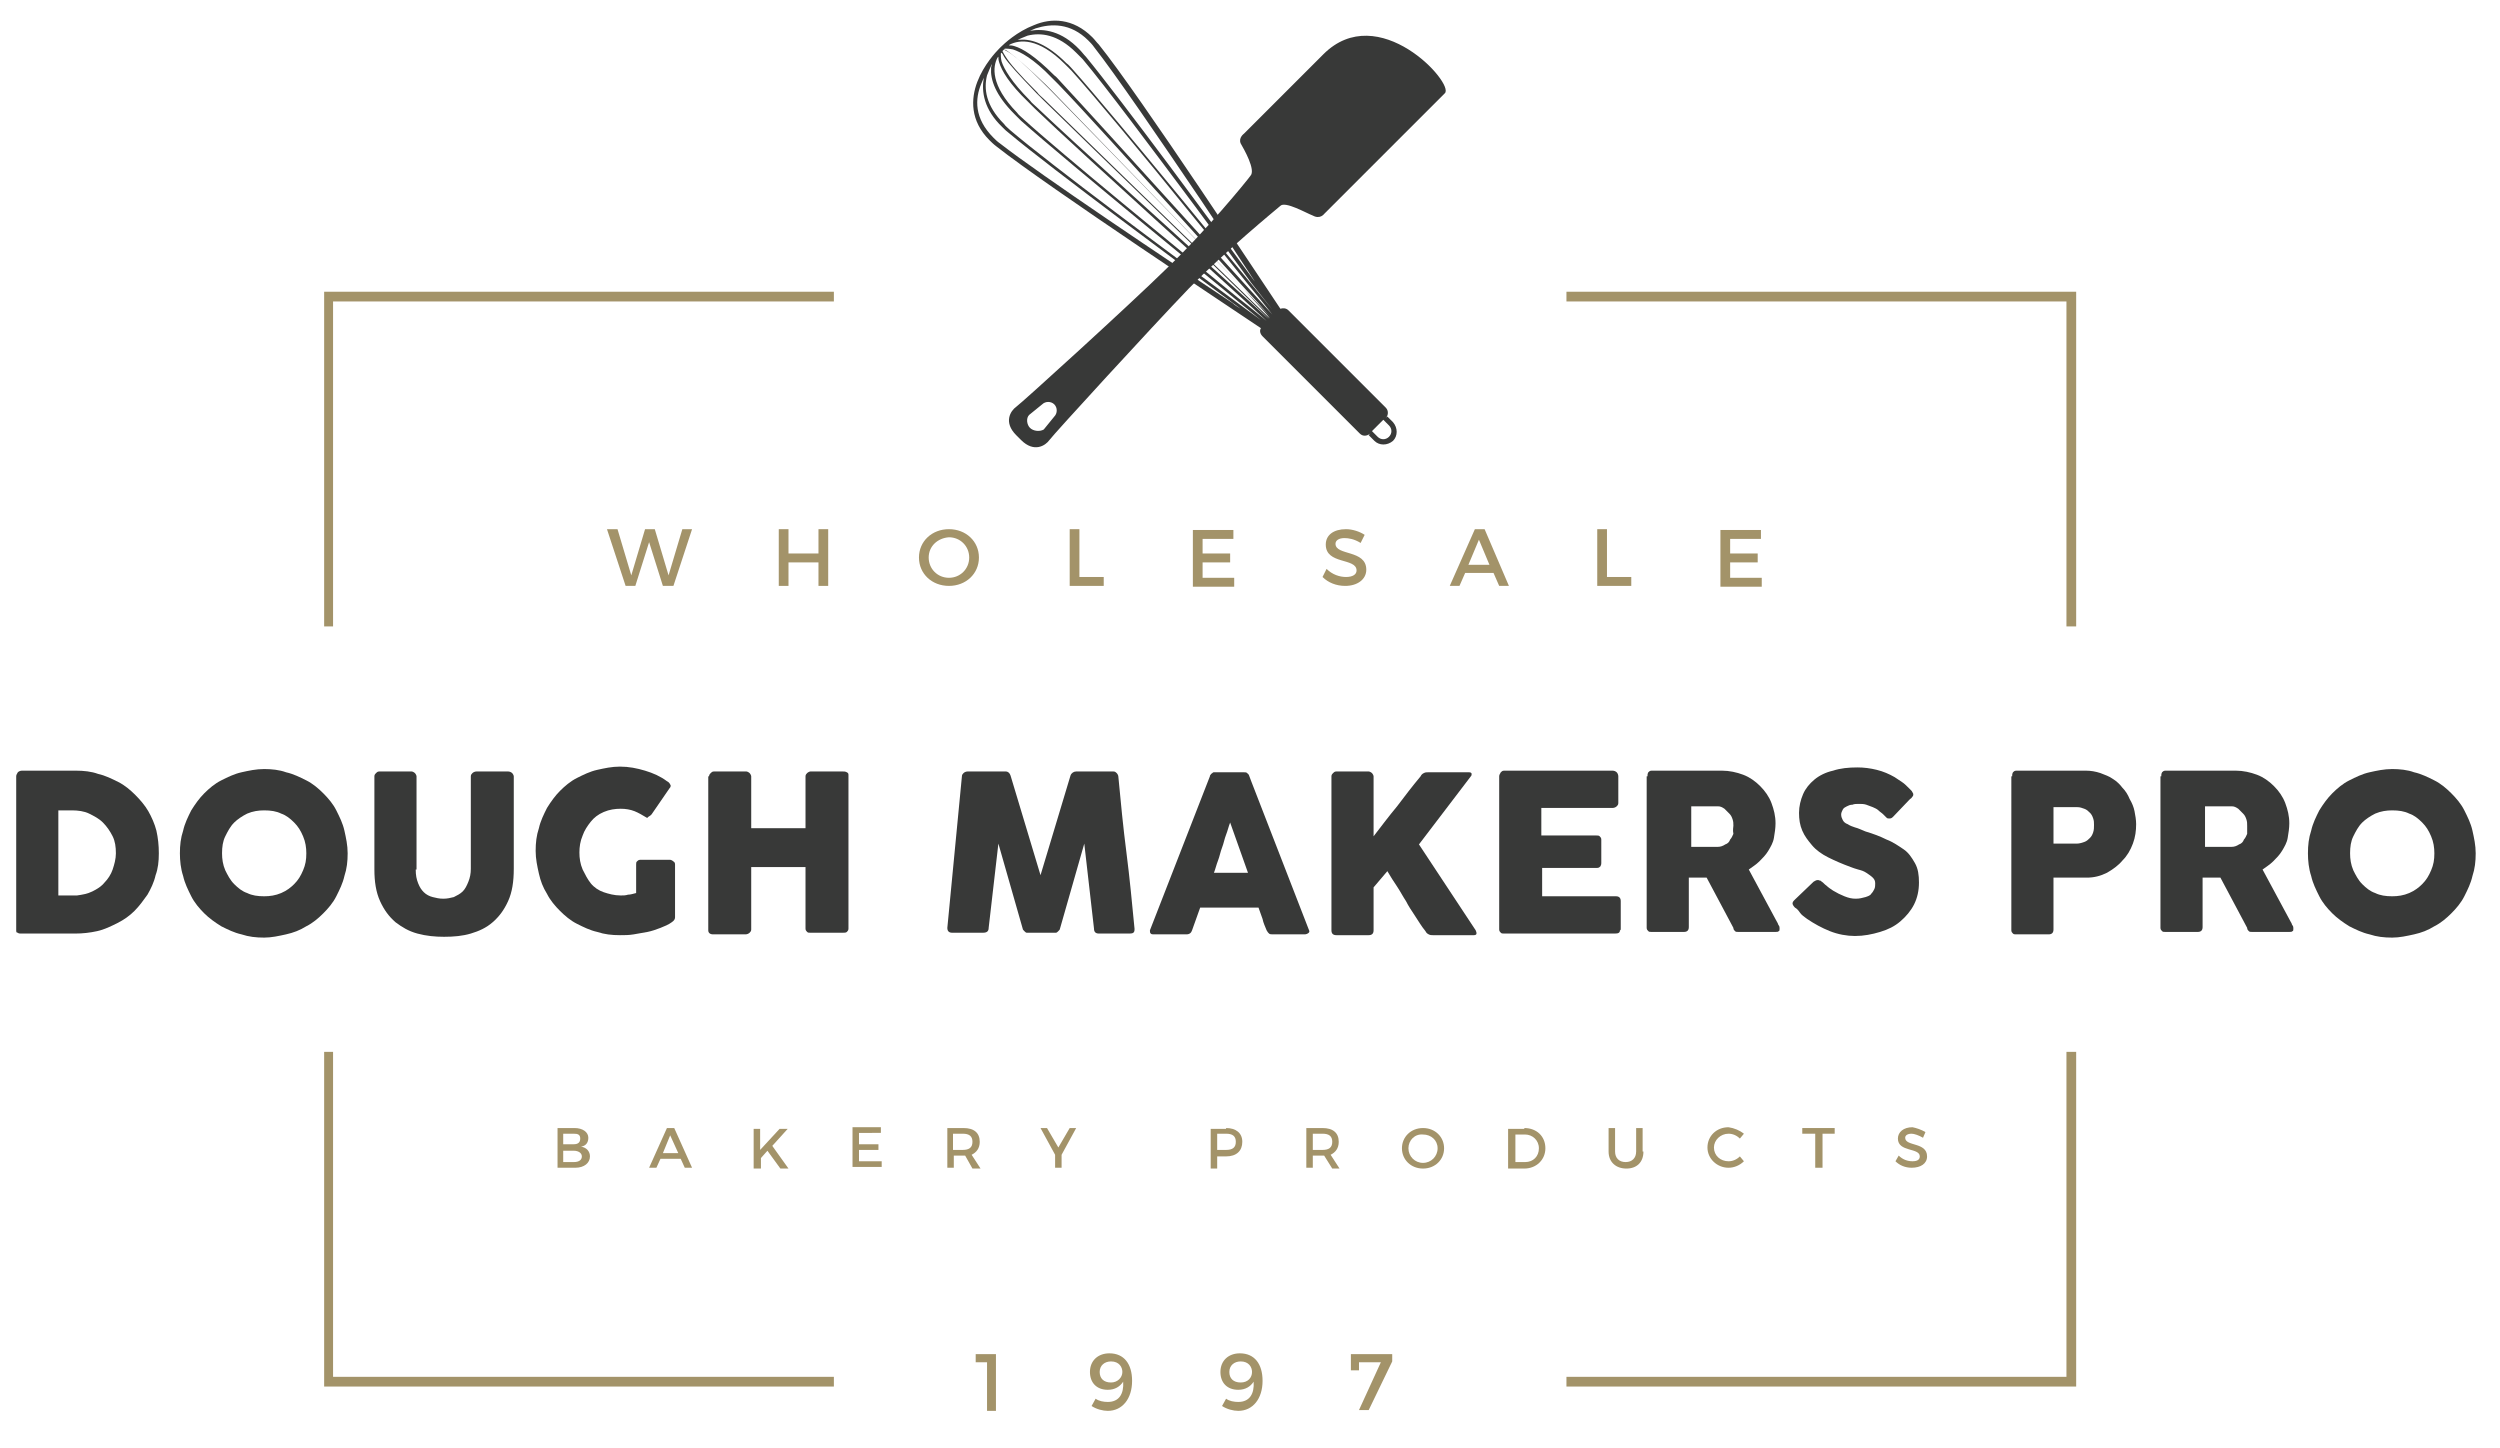 <?xml version="1.0" encoding="utf-8"?>
<!-- Generator: Adobe Illustrator 24.3.0, SVG Export Plug-In . SVG Version: 6.00 Build 0)  -->
<svg version="1.1" id="Layer_1" xmlns="http://www.w3.org/2000/svg" xmlns:xlink="http://www.w3.org/1999/xlink" x="0px" y="0px"
	 viewBox="0 0 308.5 178.7" style="enable-background:new 0 0 308.5 178.7;" xml:space="preserve">
<style type="text/css">
	.st0{fill:#383938;}
	.st1{fill:#A39369;}
</style>
<path class="st0" d="M123,18.1c6.2,4.9,29.8,20.5,32.6,22.4c-0.2,0.3-0.1,0.7,0.2,1l12,12c0.4,0.4,0.9,0.3,1.3,0l-0.2,0.2l0.7,0.7
	c0.6,0.6,1.6,0.6,2.3,0c0.6-0.6,0.6-1.6,0-2.3l-0.7-0.7l-0.2,0.2c0.3-0.3,0.4-0.9,0-1.3l-12-12c-0.3-0.3-0.7-0.3-1-0.2
	c-1.9-2.8-17.4-26.4-22.4-32.6c-0.3-0.3-0.5-0.6-0.8-0.9c-2.4-2.4-5.1-2.4-7.2-1.5c-2.1,0.8-3.7,2.3-4.1,2.7c0,0-0.1,0.1-0.1,0.1
	c0,0,0,0-0.1,0.1c-0.4,0.4-1.9,2-2.7,4.1c-0.8,2.1-0.9,4.8,1.5,7.2C122.3,17.5,122.6,17.8,123,18.1z M156.3,39.6
	c-0.5-0.4-1.8-1.5-3.6-2.9c-7.1-5.8-21.8-17.8-26.4-22c-0.3-0.3-0.6-0.5-0.8-0.8c-3.3-3.4-3-5.7-2.4-6.8c0,0,0.1-0.1,0.1-0.1
	c0,0.2,0,0.4,0.1,0.7c0.3,1,1.2,2.6,3.6,4.9c0.3,0.3,0.5,0.5,0.8,0.8C133.3,18.8,153.9,37.3,156.3,39.6L156.3,39.6z M156.6,39.4
	c-0.5-0.4-1.7-1.6-3.4-3.1c-6.7-6.1-20.8-18.8-25.3-23.1c-0.3-0.3-0.6-0.5-0.8-0.8c-2.3-2.3-3.2-3.9-3.5-4.8c-0.1-0.4-0.1-0.7-0.1-1
	c0,0,0.1-0.1,0.1-0.1c0.1,0.1,0.2,0.3,0.3,0.5c0.5,0.8,1.7,2.1,4,4.5c0.3,0.3,0.5,0.5,0.8,0.8C134.3,17.8,154.2,37,156.6,39.4
	L156.6,39.4z M156.7,39.3c-0.5-0.5-1.7-1.6-3.3-3.2c-6.5-6.3-20.1-19.5-24.6-23.9c-0.3-0.3-0.6-0.5-0.8-0.8
	c-2.3-2.3-3.4-3.6-3.9-4.4c-0.2-0.3-0.3-0.5-0.4-0.7c0,0,0,0,0,0c0.1-0.1,0.1-0.1,0.1-0.1l0,0l0,0c0,0,0,0,0.1-0.1c0,0,0,0,0,0
	c0.1,0,0.3,0.1,0.7,0.4c0.7,0.5,2,1.6,4.4,3.9c0.3,0.3,0.5,0.5,0.8,0.8c2.9,3,9.7,10,15.8,16.3c3,3.1,5.9,6.1,8,8.3
	C155.1,37.5,156.3,38.7,156.7,39.3L156.7,39.3z M129.7,11.2c-0.3-0.3-0.6-0.6-0.8-0.8c-2.4-2.4-3.7-3.5-4.5-4
	c-0.2-0.1-0.4-0.2-0.5-0.3c0,0,0.1-0.1,0.1-0.1c0.2,0,0.5,0,1,0.1c0.9,0.3,2.5,1.1,4.8,3.5c0.3,0.3,0.5,0.5,0.8,0.8
	c2.9,3,9.5,10.3,15.4,16.8c2.9,3.2,5.7,6.3,7.7,8.5c1.6,1.7,2.7,3,3.1,3.4l0,0C154.5,36.7,135.2,16.8,129.7,11.2z M130.9,10.1
	c-0.3-0.3-0.5-0.6-0.8-0.8c-2.4-2.4-3.9-3.3-4.9-3.6c-0.3-0.1-0.5-0.1-0.7-0.1c0,0,0.1-0.1,0.1-0.1c1.2-0.6,3.5-0.9,6.8,2.4
	c0.3,0.3,0.5,0.5,0.8,0.8c2.8,3.1,9.1,10.7,14.6,17.5c2.8,3.4,5.4,6.6,7.3,9c1.5,1.8,2.5,3.1,2.9,3.6l0,0
	C154.8,36.4,136.2,15.8,130.9,10.1z M157,38.2c-3.2-3.9-19.6-24-24.6-29.6c-0.3-0.3-0.5-0.6-0.8-0.8c-2.4-2.4-4.3-3-5.7-2.9
	c-0.2,0-0.4,0-0.5,0.1c0.4-0.2,0.9-0.4,1.4-0.6c1.6-0.4,3.7-0.2,6,2.1c0.3,0.3,0.5,0.5,0.8,0.8c2.7,3.2,8.6,11.1,13.9,18.2
	c2.6,3.5,5.1,6.9,6.9,9.4C155.6,36.4,156.5,37.6,157,38.2z M122.4,7.9c0,0.2-0.1,0.3-0.1,0.5c-0.1,1.4,0.5,3.3,2.9,5.7
	c0.3,0.3,0.5,0.5,0.8,0.8c5.6,5,25.7,21.4,29.6,24.6c-0.7-0.5-1.9-1.4-3.4-2.5c-7.4-5.4-22.7-16.8-27.5-20.9
	c-0.3-0.3-0.6-0.5-0.8-0.8c-2.3-2.3-2.5-4.4-2.1-6C122,8.8,122.2,8.3,122.4,7.9z M171.4,52.5c0.4,0.4,0.4,1,0,1.4
	c-0.4,0.4-1,0.4-1.4,0l-0.7-0.7l1.4-1.4L171.4,52.5z M134.3,5c0.2,0.2,0.5,0.5,0.7,0.8c2.6,3.3,8.2,11.5,13.2,18.9
	c2.5,3.7,4.8,7.2,6.5,9.8c0.2,0.4,0.5,0.7,0.7,1C150.4,28.6,138.2,12.1,134,7c-0.3-0.3-0.5-0.6-0.8-0.9c-2.2-2.3-4.4-2.6-6.1-2.3
	c0.2-0.1,0.5-0.2,0.7-0.3C129.7,2.9,132.1,2.8,134.3,5z M121.1,10.3c0.1-0.2,0.2-0.5,0.3-0.7c-0.3,1.7,0,3.9,2.3,6.1
	c0.3,0.3,0.5,0.5,0.9,0.8c5,4.2,21.6,16.5,28.5,21.6c-0.3-0.2-0.7-0.4-1-0.7c-7.7-5.1-23.7-15.8-28.7-19.7c-0.3-0.2-0.6-0.5-0.8-0.7
	C120.2,14.6,120.3,12.2,121.1,10.3z"/>
<path class="st0" d="M163.4,26.4c0,0,13.7-13.7,14.9-14.9c1.2-1.2-8.2-11.6-15-4.8c-5.3,5.3-9.8,9.8-9.8,9.8s-0.7,0.5-0.4,1.2
	c0.4,0.7,1.9,3.3,1.2,4l0,0c-0.5,0.7-5.5,6.8-10.2,11.3c-4.9,4.8-18,16.7-18.7,17.2c-0.7,0.5-1.6,1.9,0,3.5l0.6,0.6
	c1.6,1.6,3,0.7,3.5,0c0.5-0.7,12.5-13.8,17.2-18.7c4.5-4.6,10.6-9.6,11.3-10.2l0,0c0.6-0.6,3.2,0.9,4,1.2
	C162.9,27.1,163.4,26.4,163.4,26.4z M127.1,52.8c-0.4-0.4-0.5-1.2-0.1-1.6l1.6-1.3c0.4-0.4,1.1-0.4,1.5,0c0.4,0.4,0.4,1.1,0,1.5
	l-1.3,1.6C128.3,53.3,127.5,53.2,127.1,52.8z"/>
<g>
	<path class="st1" d="M70.9,139.2c1,0,1.7,0.5,1.7,1.2c0,0.6-0.3,1-0.9,1.1c0.7,0.1,1.1,0.6,1.1,1.2c0,0.8-0.7,1.4-1.8,1.4h-2.2
		v-4.9H70.9z M69.5,141.2h1.3c0.5,0,0.8-0.2,0.8-0.7s-0.3-0.6-0.8-0.6h-1.3V141.2z M69.5,143.4h1.3c0.7,0,1-0.3,1-0.7
		c0-0.4-0.4-0.7-1-0.7h-1.3V143.4z"/>
	<path class="st1" d="M81.5,143l-0.5,1.1h-0.9l2.2-4.9h0.9l2.2,4.9h-0.9l-0.5-1.1H81.5z M82.7,140.1l-0.9,2.2h1.9L82.7,140.1z"/>
	<path class="st1" d="M94.7,142l-0.8,0.9v1.3H93v-4.9h0.8v2.6l2.4-2.6h1l-1.9,2.1l2,2.8h-1L94.7,142z"/>
	<path class="st1" d="M106,139.9v1.3h2.4v0.7H106v1.4h2.8v0.7h-3.6v-4.9h3.5v0.7H106z"/>
	<path class="st1" d="M119.1,142.6c-0.1,0-0.1,0-0.2,0h-1.2v1.5h-0.8v-4.9h2c1.3,0,2,0.6,2,1.7c0,0.8-0.4,1.3-1,1.6l1.1,1.7H120
		L119.1,142.6z M118.8,141.9c0.8,0,1.2-0.3,1.2-1c0-0.7-0.4-1-1.2-1h-1.2v2H118.8z"/>
	<path class="st1" d="M131,144.1h-0.8v-1.6l-1.8-3.3h0.8l1.4,2.4l1.4-2.4h0.8l-1.8,3.3V144.1z"/>
	<path class="st1" d="M151.3,139.2c1.2,0,2,0.6,2,1.7c0,1.1-0.7,1.8-2,1.8h-1.1v1.5h-0.8v-4.9H151.3z M150.2,141.9h1.1
		c0.8,0,1.2-0.3,1.2-1c0-0.7-0.4-1-1.2-1h-1.1V141.9z"/>
	<path class="st1" d="M163.4,142.6c-0.1,0-0.1,0-0.2,0H162v1.5h-0.8v-4.9h2c1.3,0,2,0.6,2,1.7c0,0.8-0.4,1.3-1,1.6l1.1,1.7h-0.9
		L163.4,142.6z M163.2,141.9c0.8,0,1.2-0.3,1.2-1c0-0.7-0.4-1-1.2-1H162v2H163.2z"/>
	<path class="st1" d="M178.2,141.7c0,1.4-1.1,2.5-2.6,2.5s-2.6-1.1-2.6-2.5c0-1.4,1.1-2.5,2.6-2.5S178.2,140.3,178.2,141.7z
		 M173.8,141.7c0,1,0.8,1.8,1.8,1.8s1.8-0.8,1.8-1.8s-0.8-1.7-1.8-1.7C174.6,139.9,173.8,140.7,173.8,141.7z"/>
	<path class="st1" d="M188.1,139.2c1.5,0,2.6,1,2.6,2.5c0,1.4-1.1,2.5-2.6,2.5h-2v-4.9H188.1z M187,143.4h1.2c1,0,1.7-0.7,1.7-1.7
		c0-1-0.8-1.7-1.7-1.7H187V143.4z"/>
	<path class="st1" d="M202.8,142.1c0,1.3-0.8,2.1-2.1,2.1c-1.3,0-2.2-0.8-2.2-2.1v-2.9h0.8v2.9c0,0.8,0.5,1.3,1.3,1.3
		c0.8,0,1.3-0.5,1.3-1.3v-2.9h0.8V142.1z"/>
	<path class="st1" d="M215.2,139.9l-0.5,0.6c-0.4-0.4-0.9-0.6-1.4-0.6c-1,0-1.8,0.8-1.8,1.7c0,1,0.8,1.7,1.8,1.7
		c0.5,0,1-0.2,1.4-0.6l0.5,0.6c-0.5,0.5-1.2,0.8-1.9,0.8c-1.4,0-2.6-1.1-2.6-2.5c0-1.4,1.1-2.5,2.6-2.5
		C214,139.2,214.7,139.5,215.2,139.9z"/>
	<path class="st1" d="M224.9,139.9v4.2H224v-4.2h-1.6v-0.7h4v0.7H224.9z"/>
	<path class="st1" d="M237.6,139.7l-0.3,0.7c-0.5-0.3-1.1-0.5-1.4-0.5c-0.5,0-0.8,0.2-0.8,0.5c0,1.1,2.7,0.5,2.7,2.3
		c0,0.9-0.8,1.4-1.9,1.4c-0.8,0-1.5-0.3-2-0.8l0.4-0.7c0.5,0.5,1.1,0.7,1.7,0.7c0.6,0,0.9-0.2,0.9-0.6c0-1.1-2.7-0.5-2.7-2.2
		c0-0.8,0.7-1.4,1.8-1.4C236.5,139.2,237.1,139.4,237.6,139.7z"/>
</g>
<g>
	<path class="st1" d="M121.8,174v-5.9h-1.4v-1h2.5v7H121.8z"/>
	<path class="st1" d="M134.7,173.5l0.5-0.9c0.4,0.3,1,0.4,1.5,0.4c1.4,0,2-1,1.9-2.5c-0.4,0.6-1,1-1.9,1c-1.4,0-2.2-0.9-2.2-2.2
		c0-1.4,1-2.3,2.4-2.3c1.8,0,2.8,1.3,2.8,3.4c0,2.2-1.2,3.7-3,3.7C136.1,174.1,135.3,173.9,134.7,173.5z M138.5,169.3
		c0-0.6-0.4-1.3-1.4-1.3c-0.8,0-1.4,0.5-1.4,1.3c0,0.8,0.5,1.3,1.4,1.3C137.9,170.6,138.5,170,138.5,169.3z"/>
	<path class="st1" d="M150.8,173.5l0.5-0.9c0.4,0.3,1,0.4,1.5,0.4c1.4,0,2-1,1.9-2.5c-0.4,0.6-1,1-1.9,1c-1.4,0-2.2-0.9-2.2-2.2
		c0-1.4,1-2.3,2.4-2.3c1.8,0,2.8,1.3,2.8,3.4c0,2.2-1.2,3.7-3,3.7C152.2,174.1,151.4,173.9,150.8,173.5z M154.5,169.3
		c0-0.6-0.4-1.3-1.4-1.3c-0.8,0-1.4,0.5-1.4,1.3c0,0.8,0.5,1.3,1.4,1.3C154,170.6,154.5,170,154.5,169.3z"/>
	<path class="st1" d="M168.9,174h-1.2l2.7-5.9h-2.7l0,1h-1v-2h5.1v0.9L168.9,174z"/>
</g>
<g>
	<path class="st1" d="M81.8,72.3l-1.7-5.4l-1.7,5.4h-1.2l-2.3-7h1.3l1.7,5.7l1.7-5.7l1.2,0l1.7,5.7l1.7-5.7h1.2l-2.3,7H81.8z"/>
	<path class="st1" d="M101,72.3v-2.9h-3.7v2.9h-1.2v-7h1.2v3h3.7v-3h1.2v7H101z"/>
	<path class="st1" d="M120.8,68.8c0,2-1.6,3.5-3.7,3.5s-3.7-1.5-3.7-3.5c0-2,1.6-3.5,3.7-3.5S120.8,66.8,120.8,68.8z M114.6,68.8
		c0,1.4,1.1,2.5,2.5,2.5s2.5-1.1,2.5-2.5s-1.1-2.5-2.5-2.5C115.7,66.4,114.6,67.4,114.6,68.8z"/>
	<path class="st1" d="M136.2,71.2v1.1H132v-7h1.2v5.9H136.2z"/>
	<path class="st1" d="M148.4,66.4v1.9h3.4v1.1h-3.4v1.9h3.9v1.1h-5.1v-7h5v1.1H148.4z"/>
	<path class="st1" d="M168.4,66l-0.5,1c-0.8-0.5-1.5-0.6-2-0.6c-0.7,0-1.1,0.3-1.1,0.7c0,1.5,3.8,0.7,3.8,3.2c0,1.2-1.1,2-2.6,2
		c-1.1,0-2.1-0.4-2.8-1.1l0.5-1c0.7,0.7,1.6,1,2.4,1c0.8,0,1.3-0.3,1.3-0.8c0-1.6-3.8-0.7-3.8-3.2c0-1.2,1-1.9,2.5-1.9
		C166.9,65.3,167.8,65.6,168.4,66z"/>
	<path class="st1" d="M180.8,70.7l-0.7,1.6h-1.2l3.1-7h1.2l3,7H185l-0.7-1.6H180.8z M182.5,66.6l-1.3,3.1h2.6L182.5,66.6z"/>
	<path class="st1" d="M201.3,71.2v1.1h-4.2v-7h1.2v5.9H201.3z"/>
	<path class="st1" d="M213.5,66.4v1.9h3.4v1.1h-3.4v1.9h3.9v1.1h-5.1v-7h5v1.1H213.5z"/>
</g>
<g>
	<path class="st0" d="M19.6,105.3c0,1-0.1,1.9-0.4,2.7c-0.2,0.9-0.6,1.7-1,2.4c-0.5,0.7-1,1.4-1.6,2s-1.3,1.1-2.1,1.5
		c-0.8,0.4-1.6,0.8-2.5,1c-0.9,0.2-1.8,0.3-2.7,0.3H2.6c-0.2,0-0.3,0-0.4-0.1C2,115.1,2,115,2,114.7V95.8c0-0.2,0.1-0.3,0.2-0.5
		c0.1-0.1,0.3-0.2,0.5-0.2h6.7c0.9,0,1.9,0.1,2.7,0.4c0.9,0.2,1.7,0.6,2.5,1c0.8,0.4,1.5,1,2.1,1.6c0.6,0.6,1.2,1.3,1.6,2
		c0.4,0.7,0.8,1.6,1,2.4C19.5,103.4,19.6,104.3,19.6,105.3z M7.2,100.1v10.4h1.1c0.2,0,0.4,0,0.6,0s0.4,0,0.6,0
		c0.7-0.1,1.3-0.2,1.9-0.5s1.1-0.6,1.5-1.1c0.4-0.4,0.8-1,1-1.6s0.4-1.3,0.4-2c0-0.8-0.1-1.5-0.4-2.1s-0.7-1.2-1.2-1.7
		c-0.5-0.5-1.1-0.8-1.7-1.1s-1.4-0.4-2.1-0.4H7.2z"/>
	<path class="st0" d="M22.2,105.3c0-1,0.1-1.9,0.4-2.8c0.2-0.9,0.6-1.7,1-2.5c0.5-0.8,1-1.5,1.6-2.1c0.6-0.6,1.3-1.2,2.1-1.6
		c0.8-0.4,1.6-0.8,2.5-1c0.9-0.2,1.8-0.4,2.8-0.4c0.9,0,1.9,0.1,2.7,0.4c0.9,0.2,1.7,0.6,2.5,1c0.8,0.4,1.5,1,2.1,1.6
		c0.6,0.6,1.2,1.3,1.6,2.1c0.4,0.8,0.8,1.6,1,2.5c0.2,0.9,0.4,1.8,0.4,2.8c0,1-0.1,1.9-0.4,2.8c-0.2,0.9-0.6,1.7-1,2.5
		s-1,1.5-1.6,2.1c-0.6,0.6-1.3,1.2-2.1,1.6c-0.8,0.5-1.6,0.8-2.5,1c-0.9,0.2-1.8,0.4-2.7,0.4c-1,0-1.9-0.1-2.8-0.4
		c-0.9-0.2-1.7-0.6-2.5-1c-0.8-0.5-1.5-1-2.1-1.6c-0.6-0.6-1.2-1.3-1.6-2.1s-0.8-1.6-1-2.5C22.3,107.2,22.2,106.2,22.2,105.3z
		 M27.4,105.3c0,0.7,0.1,1.4,0.4,2.1c0.3,0.6,0.6,1.2,1.1,1.7c0.5,0.5,1,0.9,1.6,1.1c0.6,0.3,1.3,0.4,2.1,0.4c0.7,0,1.4-0.1,2.1-0.4
		s1.2-0.7,1.6-1.1c0.5-0.5,0.8-1,1.1-1.7s0.4-1.3,0.4-2.1c0-0.7-0.1-1.4-0.4-2.1c-0.3-0.7-0.6-1.2-1.1-1.7c-0.5-0.5-1-0.9-1.6-1.1
		c-0.6-0.3-1.3-0.4-2.1-0.4c-0.7,0-1.4,0.1-2.1,0.4c-0.6,0.3-1.2,0.7-1.6,1.1c-0.5,0.5-0.8,1.1-1.1,1.7
		C27.5,103.8,27.4,104.5,27.4,105.3z"/>
	<path class="st0" d="M51.3,107.3c0,0.7,0.1,1.2,0.3,1.7c0.2,0.5,0.4,0.8,0.7,1.1c0.3,0.3,0.7,0.5,1.1,0.6c0.4,0.1,0.8,0.2,1.3,0.2
		c0.5,0,0.9-0.1,1.3-0.2c0.4-0.2,0.8-0.4,1.1-0.7c0.3-0.3,0.5-0.7,0.7-1.2c0.2-0.5,0.3-1,0.3-1.6V95.8c0-0.2,0.1-0.3,0.2-0.4
		c0.1-0.1,0.3-0.2,0.5-0.2h3.9c0.2,0,0.4,0.1,0.5,0.2c0.1,0.1,0.2,0.3,0.2,0.4v11.4c0,1.6-0.2,2.9-0.7,4c-0.5,1.1-1.1,1.9-1.9,2.6
		c-0.8,0.7-1.7,1.1-2.7,1.4c-1,0.3-2.1,0.4-3.3,0.4c-1.1,0-2.2-0.1-3.3-0.4s-1.9-0.8-2.7-1.4c-0.8-0.7-1.4-1.5-1.9-2.6
		c-0.5-1.1-0.7-2.4-0.7-3.9V95.8c0-0.2,0.1-0.3,0.2-0.4c0.1-0.1,0.2-0.2,0.4-0.2h4c0.1,0,0.3,0.1,0.4,0.2c0.1,0.1,0.2,0.3,0.2,0.4
		V107.3z"/>
	<path class="st0" d="M79.8,100.9c-0.5-0.3-1-0.6-1.5-0.8c-0.5-0.2-1.1-0.3-1.7-0.3c-0.7,0-1.4,0.1-2.1,0.4s-1.2,0.7-1.6,1.2
		c-0.4,0.5-0.8,1.1-1,1.7c-0.3,0.7-0.4,1.4-0.4,2.1s0.1,1.4,0.4,2.1c0.3,0.6,0.6,1.2,1,1.7c0.4,0.5,1,0.9,1.6,1.1s1.3,0.4,2.1,0.4
		c0.3,0,0.6,0,0.9-0.1c0.3,0,0.6-0.1,1-0.2v-3.5c0-0.2,0-0.3,0.1-0.4c0.1-0.1,0.2-0.2,0.4-0.2h3.7c0.1,0,0.3,0.1,0.4,0.2
		c0.2,0.1,0.2,0.3,0.2,0.4v6.5c0,0.2-0.1,0.4-0.4,0.6c-0.4,0.3-0.9,0.5-1.4,0.7c-0.5,0.2-1.1,0.4-1.6,0.5c-0.6,0.1-1.1,0.2-1.7,0.3
		c-0.6,0.1-1.1,0.1-1.7,0.1c-1,0-1.9-0.1-2.8-0.4c-0.9-0.2-1.7-0.6-2.5-1s-1.5-1-2.1-1.6s-1.2-1.3-1.6-2.1c-0.5-0.8-0.8-1.6-1-2.5
		c-0.2-0.9-0.4-1.8-0.4-2.8c0-1,0.1-1.9,0.4-2.8c0.2-0.9,0.6-1.7,1-2.5c0.5-0.8,1-1.5,1.6-2.1c0.6-0.6,1.3-1.2,2.1-1.6
		s1.6-0.8,2.5-1c0.9-0.2,1.8-0.4,2.8-0.4c1.1,0,2.1,0.2,3.1,0.5c1,0.3,1.9,0.7,2.7,1.3c0.2,0.1,0.3,0.2,0.4,0.4
		c0.1,0.1,0.1,0.3-0.1,0.5l-2.2,3.2c-0.1,0.1-0.2,0.2-0.4,0.3S80,101,79.8,100.9z"/>
	<path class="st0" d="M87.5,95.8c0-0.2,0.1-0.3,0.2-0.4c0.1-0.1,0.2-0.2,0.4-0.2h4c0.1,0,0.3,0.1,0.4,0.2c0.1,0.1,0.2,0.3,0.2,0.4
		v6.4h6.7v-6.4c0-0.2,0.1-0.3,0.2-0.4c0.1-0.1,0.3-0.2,0.4-0.2h4c0.2,0,0.3,0,0.5,0.1s0.2,0.2,0.2,0.4v18.9c0,0.2-0.1,0.3-0.2,0.4
		s-0.3,0.1-0.5,0.1h-4c-0.2,0-0.3,0-0.4-0.1s-0.2-0.2-0.2-0.4V107h-6.7v7.7c0,0.2-0.1,0.3-0.2,0.4c-0.1,0.1-0.3,0.2-0.5,0.2h-4
		c-0.4,0-0.6-0.2-0.6-0.5V95.8z"/>
	<path class="st0" d="M118.7,95.8c0-0.2,0.1-0.3,0.2-0.4s0.3-0.2,0.5-0.2h4.7c0.3,0,0.5,0.2,0.6,0.5l3.7,12.3l3.7-12.3
		c0.1-0.3,0.4-0.5,0.7-0.5h4.6c0.2,0,0.3,0.1,0.4,0.2c0.1,0.1,0.2,0.3,0.2,0.4c0.3,3.2,0.6,6.3,1,9.4s0.7,6.3,1,9.4v0.1
		c0,0.4-0.2,0.5-0.6,0.5h-3.8c-0.4,0-0.6-0.2-0.6-0.6l-1.2-10.5l-3,10.5c0,0.1-0.1,0.2-0.2,0.3c-0.1,0.1-0.2,0.2-0.3,0.2h-3.6
		c-0.1,0-0.2-0.1-0.3-0.2c-0.1-0.1-0.2-0.2-0.2-0.3l-3-10.5l-1.2,10.4c0,0.4-0.2,0.6-0.7,0.6h-3.8c-0.4,0-0.6-0.2-0.6-0.6
		L118.7,95.8z"/>
	<path class="st0" d="M149.3,95.8c0-0.1,0-0.1,0.1-0.2c0-0.1,0.1-0.1,0.2-0.2c0.1-0.1,0.1-0.1,0.2-0.1c0.1,0,0.2,0,0.2,0h3.5
		c0.2,0,0.3,0,0.4,0.1c0.1,0.1,0.2,0.2,0.2,0.2l0.3,0.8l7.1,18.3c0.1,0.2,0.1,0.3,0,0.4c-0.1,0.1-0.3,0.2-0.5,0.2h-3.9
		c-0.2,0-0.4,0-0.5-0.1c-0.1-0.1-0.2-0.2-0.3-0.4c-0.2-0.5-0.4-0.9-0.5-1.4c-0.2-0.5-0.3-0.9-0.5-1.4h-7.2c-0.2,0.5-0.3,0.9-0.5,1.4
		c-0.2,0.5-0.3,0.9-0.5,1.4c-0.1,0.3-0.3,0.5-0.7,0.5h-4c-0.2,0-0.3,0-0.4-0.1c-0.1-0.1-0.1-0.2-0.1-0.4L149.3,95.8z M151.8,101.5
		c-0.2,0.5-0.3,1-0.5,1.5s-0.3,1.1-0.5,1.6c-0.2,0.5-0.3,1.1-0.5,1.6s-0.3,1-0.5,1.5h4.2L151.8,101.5z"/>
	<path class="st0" d="M164.3,95.8c0-0.2,0.1-0.3,0.2-0.4s0.2-0.2,0.4-0.2h4c0.1,0,0.3,0.1,0.4,0.2c0.1,0.1,0.2,0.3,0.2,0.4v7.4
		c1-1.3,1.9-2.5,2.9-3.7c0.9-1.2,1.9-2.5,2.9-3.7c0.1-0.2,0.2-0.3,0.4-0.4s0.3-0.1,0.5-0.1h5.1c0.2,0,0.3,0.1,0.3,0.2
		c0,0.1,0,0.2-0.1,0.3l-6.4,8.4l7,10.6c0.1,0.2,0.1,0.3,0.1,0.4c0,0.1-0.1,0.2-0.3,0.2h-5.1c-0.2,0-0.3,0-0.5-0.1s-0.3-0.2-0.4-0.4
		c-0.5-0.6-0.9-1.3-1.3-1.9c-0.4-0.6-0.8-1.2-1.1-1.8c-0.4-0.6-0.7-1.2-1.1-1.8c-0.4-0.6-0.8-1.2-1.2-1.9l-1.7,2v5.3
		c0,0.4-0.2,0.6-0.6,0.6h-4c-0.4,0-0.6-0.2-0.6-0.6V95.8z"/>
	<path class="st0" d="M185,95.8c0-0.2,0.1-0.3,0.2-0.5c0.1-0.1,0.2-0.2,0.4-0.2H199c0.2,0,0.4,0.1,0.5,0.2s0.2,0.3,0.2,0.5v3.3
		c0,0.2-0.1,0.3-0.2,0.4c-0.1,0.1-0.3,0.2-0.5,0.2h-8.8v3.4h6.8c0.2,0,0.3,0,0.4,0.1c0.1,0.1,0.2,0.2,0.2,0.4v2.9
		c0,0.1,0,0.2-0.1,0.4c-0.1,0.1-0.2,0.2-0.4,0.2h-6.8v3.5h9.1c0.4,0,0.6,0.2,0.6,0.6v3.4c0,0.1,0,0.2-0.1,0.2c0,0.3-0.2,0.4-0.6,0.4
		h-13.7c-0.2,0-0.3,0-0.4-0.1c-0.1-0.1-0.2-0.2-0.2-0.4V95.8z"/>
	<path class="st0" d="M203.3,95.8c0-0.2,0-0.3,0.1-0.5c0.1-0.1,0.2-0.2,0.4-0.2h8.7c0.9,0,1.8,0.2,2.6,0.5c0.8,0.3,1.5,0.8,2.1,1.4
		c0.6,0.6,1.1,1.3,1.4,2.1c0.3,0.8,0.5,1.6,0.5,2.5c0,0.6-0.1,1.2-0.2,1.8s-0.4,1.1-0.7,1.6c-0.3,0.5-0.7,0.9-1.1,1.3
		s-0.9,0.7-1.3,1l3.5,6.5c0.1,0.1,0.1,0.3,0.2,0.4s0.1,0.3,0.1,0.4c0,0.1,0,0.3-0.1,0.3c-0.1,0.1-0.2,0.1-0.4,0.1h-4.6
		c-0.2,0-0.3,0-0.4-0.1c-0.1-0.1-0.2-0.2-0.2-0.4l-3.3-6.2h-2.2v6.1c0,0.4-0.2,0.6-0.6,0.6h-4c-0.2,0-0.3,0-0.4-0.1
		c-0.1-0.1-0.2-0.2-0.2-0.4V95.8z M213.9,101.9c0-0.3,0-0.5-0.1-0.8c-0.1-0.3-0.2-0.5-0.4-0.7c-0.2-0.2-0.4-0.4-0.6-0.6
		c-0.3-0.2-0.5-0.3-0.8-0.3c-0.3,0-0.5,0-0.7,0c-0.2,0-0.5,0-0.7,0h-1.9v5h2.5c0.2,0,0.3,0,0.4,0c0.1,0,0.3,0,0.4,0
		c0.3,0,0.6-0.1,0.9-0.3c0.3-0.1,0.5-0.3,0.6-0.6c0.2-0.2,0.3-0.5,0.4-0.7C213.8,102.4,213.9,102.1,213.9,101.9z"/>
	<path class="st0" d="M224.8,108.8c0.2,0.1,0.3,0.3,0.6,0.5c0.2,0.2,0.5,0.4,0.8,0.6c0.5,0.3,0.9,0.5,1.4,0.7
		c0.5,0.2,0.9,0.3,1.4,0.3c0.5,0,0.8-0.1,1.2-0.2c0.3-0.1,0.6-0.2,0.7-0.4c0.2-0.2,0.3-0.4,0.4-0.6c0.1-0.2,0.1-0.5,0.1-0.7
		c0-0.3-0.1-0.5-0.3-0.7s-0.5-0.4-0.8-0.6c-0.3-0.2-0.6-0.3-1-0.4s-0.6-0.2-0.9-0.3c-1.1-0.4-2-0.8-2.8-1.2c-0.8-0.4-1.5-0.9-2-1.5
		s-0.9-1.1-1.2-1.8s-0.4-1.4-0.4-2.2c0-0.8,0.2-1.6,0.5-2.3c0.3-0.7,0.8-1.3,1.4-1.8s1.4-0.9,2.3-1.1c0.9-0.3,1.9-0.4,3-0.4
		c0.8,0,1.6,0.1,2.4,0.3s1.5,0.5,2.2,0.9c0.3,0.2,0.6,0.4,0.9,0.6c0.3,0.2,0.5,0.4,0.7,0.6c0.2,0.2,0.4,0.4,0.5,0.5
		c0.1,0.2,0.2,0.3,0.2,0.4s0,0.2-0.1,0.3c-0.1,0.1-0.1,0.2-0.3,0.3l-2.1,2.2c-0.2,0.2-0.3,0.2-0.5,0.2c-0.1,0-0.2,0-0.3-0.1
		c-0.1-0.1-0.2-0.2-0.3-0.3l-0.1-0.1c-0.2-0.2-0.4-0.3-0.6-0.5c-0.2-0.2-0.5-0.3-0.7-0.4c-0.3-0.1-0.5-0.2-0.8-0.3
		c-0.3-0.1-0.6-0.1-0.9-0.1c-0.3,0-0.6,0-0.8,0.1c-0.3,0-0.5,0.1-0.7,0.2c-0.2,0.1-0.4,0.2-0.5,0.4s-0.2,0.4-0.2,0.6
		c0,0.3,0.1,0.5,0.2,0.7c0.1,0.2,0.3,0.4,0.6,0.5c0.3,0.2,0.6,0.3,0.9,0.4c0.4,0.1,0.8,0.3,1.3,0.5c1,0.3,1.8,0.6,2.6,1
		c0.8,0.3,1.5,0.8,2.1,1.2s1,1,1.4,1.7s0.5,1.5,0.5,2.4c0,1-0.2,1.9-0.6,2.7c-0.4,0.8-1,1.5-1.7,2.1c-0.7,0.6-1.5,1-2.5,1.3
		s-2,0.5-3.1,0.5c-1,0-2.1-0.2-3.1-0.6s-1.9-0.9-2.8-1.5c-0.4-0.3-0.7-0.5-0.9-0.8s-0.4-0.5-0.6-0.6l0,0c0,0,0,0,0,0c0,0,0,0,0,0
		c0,0,0,0,0,0c0,0,0,0,0,0c-0.2-0.2-0.3-0.4-0.3-0.5c0-0.2,0.1-0.3,0.3-0.5l2.3-2.2c0.2-0.1,0.3-0.2,0.5-0.2c0.1,0,0.2,0,0.3,0.1
		C224.6,108.6,224.7,108.7,224.8,108.8z"/>
	<path class="st0" d="M248.3,95.8c0-0.2,0-0.3,0.1-0.5c0.1-0.1,0.2-0.2,0.4-0.2h8.6c0.6,0,1.2,0.1,1.8,0.3c0.5,0.2,1.1,0.4,1.5,0.7
		c0.5,0.3,0.9,0.7,1.2,1.1c0.4,0.4,0.7,0.9,0.9,1.4c0.3,0.5,0.5,1,0.6,1.5c0.1,0.5,0.2,1.1,0.2,1.6c0,0.8-0.1,1.6-0.4,2.4
		c-0.3,0.8-0.7,1.5-1.3,2.1c-0.5,0.6-1.2,1.1-1.9,1.5c-0.8,0.4-1.6,0.6-2.5,0.6h-4.1v6.4c0,0.4-0.2,0.6-0.6,0.6h-4
		c-0.2,0-0.3,0-0.4-0.1c-0.1-0.1-0.2-0.2-0.2-0.4V95.8z M258.4,101.8c0-0.3,0-0.5-0.1-0.8s-0.2-0.5-0.4-0.7s-0.4-0.4-0.7-0.5
		c-0.3-0.1-0.5-0.2-0.9-0.2h-2.9v4.5h2.9c0.3,0,0.6-0.1,0.9-0.2c0.3-0.1,0.5-0.3,0.7-0.5c0.2-0.2,0.3-0.4,0.4-0.7
		S258.4,102.1,258.4,101.8z"/>
	<path class="st0" d="M266.7,95.8c0-0.2,0-0.3,0.1-0.5c0.1-0.1,0.2-0.2,0.4-0.2h8.7c0.9,0,1.8,0.2,2.6,0.5c0.8,0.3,1.5,0.8,2.1,1.4
		c0.6,0.6,1.1,1.3,1.4,2.1c0.3,0.8,0.5,1.6,0.5,2.5c0,0.6-0.1,1.2-0.2,1.8s-0.4,1.1-0.7,1.6c-0.3,0.5-0.7,0.9-1.1,1.3
		s-0.9,0.7-1.3,1l3.5,6.5c0.1,0.1,0.1,0.3,0.2,0.4s0.1,0.3,0.1,0.4c0,0.1,0,0.3-0.1,0.3c-0.1,0.1-0.2,0.1-0.4,0.1h-4.6
		c-0.2,0-0.3,0-0.4-0.1c-0.1-0.1-0.2-0.2-0.2-0.4l-3.3-6.2h-2.2v6.1c0,0.4-0.2,0.6-0.6,0.6h-4c-0.2,0-0.3,0-0.4-0.1
		c-0.1-0.1-0.2-0.2-0.2-0.4V95.8z M277.3,101.9c0-0.3,0-0.5-0.1-0.8c-0.1-0.3-0.2-0.5-0.4-0.7c-0.2-0.2-0.4-0.4-0.6-0.6
		c-0.3-0.2-0.5-0.3-0.8-0.3c-0.3,0-0.5,0-0.7,0c-0.2,0-0.5,0-0.7,0h-1.9v5h2.5c0.2,0,0.3,0,0.4,0c0.1,0,0.3,0,0.4,0
		c0.3,0,0.6-0.1,0.9-0.3c0.3-0.1,0.5-0.3,0.6-0.6c0.2-0.2,0.3-0.5,0.4-0.7C277.3,102.4,277.3,102.1,277.3,101.9z"/>
	<path class="st0" d="M284.8,105.3c0-1,0.1-1.9,0.4-2.8c0.2-0.9,0.6-1.7,1-2.5c0.5-0.8,1-1.5,1.6-2.1c0.6-0.6,1.3-1.2,2.1-1.6
		c0.8-0.4,1.6-0.8,2.5-1c0.9-0.2,1.8-0.4,2.8-0.4c0.9,0,1.9,0.1,2.7,0.4c0.9,0.2,1.7,0.6,2.5,1c0.8,0.4,1.5,1,2.1,1.6
		c0.6,0.6,1.2,1.3,1.6,2.1c0.4,0.8,0.8,1.6,1,2.5c0.2,0.9,0.4,1.8,0.4,2.8c0,1-0.1,1.9-0.4,2.8c-0.2,0.9-0.6,1.7-1,2.5
		s-1,1.5-1.6,2.1c-0.6,0.6-1.3,1.2-2.1,1.6c-0.8,0.5-1.6,0.8-2.5,1c-0.9,0.2-1.8,0.4-2.7,0.4c-1,0-1.9-0.1-2.8-0.4
		c-0.9-0.2-1.7-0.6-2.5-1c-0.8-0.5-1.5-1-2.1-1.6c-0.6-0.6-1.2-1.3-1.6-2.1s-0.8-1.6-1-2.5C284.9,107.2,284.8,106.2,284.8,105.3z
		 M290,105.3c0,0.7,0.1,1.4,0.4,2.1c0.3,0.6,0.6,1.2,1.1,1.7c0.5,0.5,1,0.9,1.6,1.1c0.6,0.3,1.3,0.4,2.1,0.4c0.7,0,1.4-0.1,2.1-0.4
		s1.2-0.7,1.6-1.1c0.5-0.5,0.8-1,1.1-1.7s0.4-1.3,0.4-2.1c0-0.7-0.1-1.4-0.4-2.1c-0.3-0.7-0.6-1.2-1.1-1.7c-0.5-0.5-1-0.9-1.6-1.1
		c-0.6-0.3-1.3-0.4-2.1-0.4c-0.7,0-1.4,0.1-2.1,0.4c-0.6,0.3-1.2,0.7-1.6,1.1c-0.5,0.5-0.8,1.1-1.1,1.7
		C290.1,103.8,290,104.5,290,105.3z"/>
</g>
<g>
	<polygon class="st1" points="255,129.8 255,169.9 193.3,169.9 193.3,171.1 256.2,171.1 256.2,129.8 	"/>
	<polygon class="st1" points="41.1,77.3 41.1,37.2 102.9,37.2 102.9,36 40,36 40,77.3 	"/>
	<polygon class="st1" points="193.3,37.2 255,37.2 255,77.3 256.2,77.3 256.2,36 193.3,36 	"/>
	<polygon class="st1" points="102.9,169.9 41.1,169.9 41.1,129.8 40,129.8 40,171.1 102.9,171.1 	"/>
</g>
</svg>

